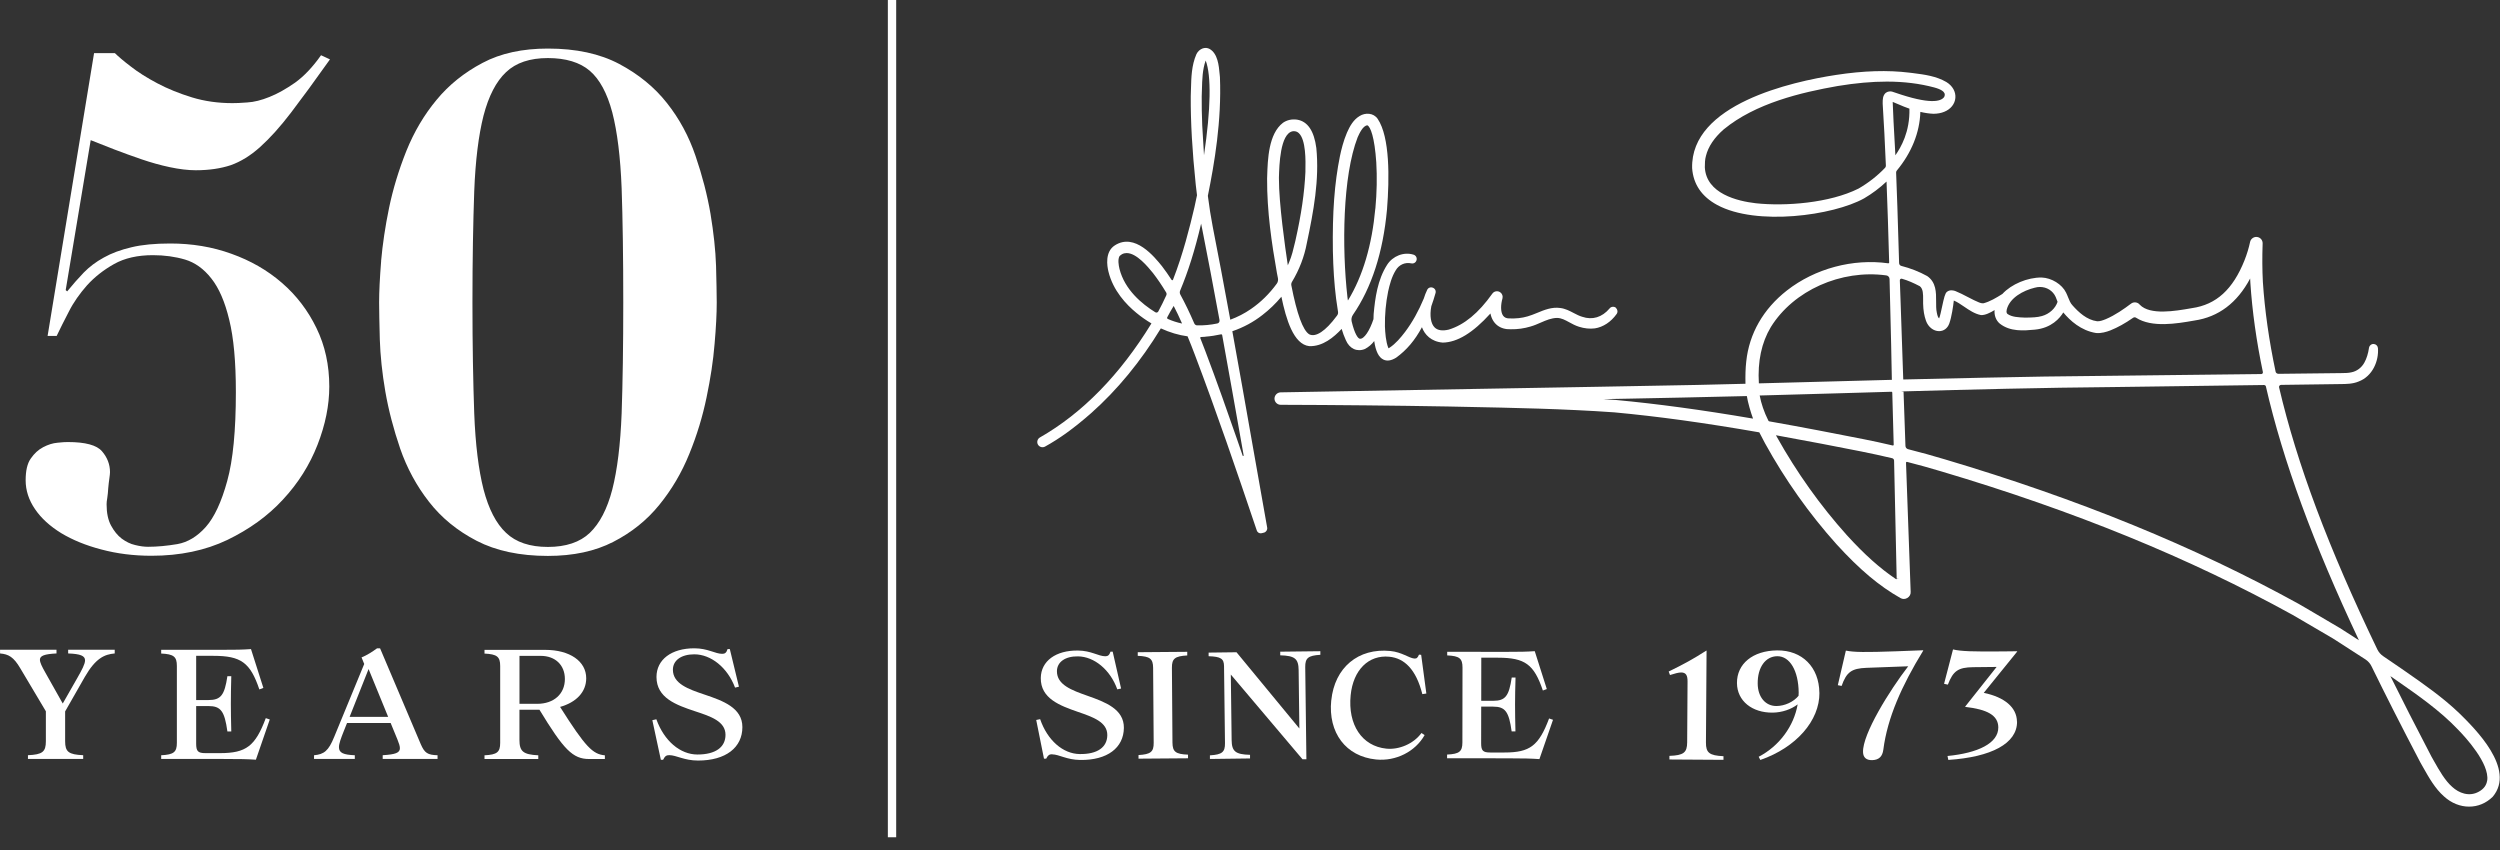 <svg xmlns="http://www.w3.org/2000/svg" width="150" height="51" viewBox="0 0 150 51" fill="none">
  <rect x="0" y="0" width="150" height="51" fill="#333333" stroke="none"/>
  <g clip-path="url(#clip0_2912_61623)">
    <path d="M53.771 0H53.271V50.237H53.771V0Z" fill="white"/>
    <path d="M6.883 38.984V39.207C6.263 39.262 5.735 39.495 5.09 40.614L3.908 42.685V44.478C3.908 45.105 4.113 45.276 4.991 45.312V45.535H1.677V45.312C2.547 45.276 2.752 45.108 2.752 44.478V42.677L1.221 40.104C0.816 39.414 0.513 39.251 0.003 39.207V38.984H3.39V39.207C2.656 39.243 2.395 39.35 2.395 39.583C2.395 39.754 2.519 39.995 2.7 40.319L3.765 42.211L4.644 40.669C4.913 40.195 5.103 39.845 5.103 39.619C5.103 39.35 4.825 39.233 4.089 39.207V38.984H6.885H6.883Z" fill="white"/>
    <path d="M16.189 43.161L15.354 45.582C14.825 45.546 14.431 45.538 13.408 45.538H9.671V45.315C10.425 45.279 10.612 45.126 10.612 44.571V39.956C10.612 39.399 10.423 39.248 9.671 39.212V38.989H13.203C14.18 38.989 14.556 38.982 15.059 38.945L15.802 41.275L15.561 41.366C15.015 39.751 14.46 39.35 12.802 39.35H11.77V42.003H12.506C13.25 42.003 13.473 41.715 13.644 40.57H13.877C13.859 41.233 13.851 41.726 13.851 42.229C13.851 42.731 13.861 43.224 13.877 43.887H13.644C13.473 42.666 13.25 42.363 12.506 42.363H11.77V44.623C11.77 45.071 11.876 45.188 12.325 45.188H13.203C14.771 45.188 15.318 44.766 15.947 43.089L16.189 43.169V43.161Z" fill="white"/>
    <path d="M26.253 45.312V45.535H22.962V45.312C23.724 45.268 23.994 45.17 23.994 44.892C23.994 44.768 23.939 44.597 23.851 44.382L23.439 43.379H20.822L20.633 43.853C20.454 44.301 20.337 44.615 20.337 44.83C20.337 45.18 20.615 45.286 21.288 45.315V45.538H18.842V45.315C19.443 45.26 19.71 45.056 20.052 44.213L21.853 39.839L21.693 39.445C22.024 39.31 22.328 39.114 22.625 38.898H22.804L25.243 44.644C25.476 45.183 25.655 45.297 26.256 45.315M23.289 43.011L22.115 40.142L20.977 43.011H23.289Z" fill="white"/>
    <path d="M36.292 45.318V45.541H35.352C34.367 45.541 33.828 44.986 32.367 42.584H31.167V44.395C31.167 45.084 31.39 45.274 32.297 45.318V45.541H29.07V45.318C29.824 45.282 30.011 45.129 30.011 44.574V39.959C30.011 39.402 29.822 39.251 29.07 39.215V38.992H32.709C34.188 38.992 35.173 39.674 35.173 40.695C35.173 41.519 34.582 42.138 33.605 42.415C35.137 44.836 35.567 45.256 36.295 45.32M32.234 42.229C33.23 42.229 33.893 41.638 33.893 40.741C33.893 39.907 33.32 39.352 32.442 39.352H31.169V42.229H32.234Z" fill="white"/>
    <path d="M40.154 45.309C39.975 45.309 39.895 45.372 39.786 45.587H39.651L39.14 43.211L39.381 43.156C39.848 44.457 40.814 45.271 41.846 45.271C42.947 45.271 43.53 44.822 43.53 44.089C43.53 43.283 42.652 42.985 41.693 42.672C40.589 42.303 39.389 41.884 39.389 40.619C39.389 39.57 40.294 38.898 41.657 38.898C42.473 38.898 42.911 39.23 43.333 39.23C43.494 39.23 43.585 39.168 43.655 38.943H43.789L44.336 41.202L44.103 41.257C43.655 40.057 42.66 39.259 41.657 39.259C40.869 39.259 40.374 39.627 40.374 40.181C40.374 41.023 41.296 41.347 42.284 41.679C43.377 42.047 44.543 42.467 44.543 43.625C44.543 44.853 43.548 45.633 41.882 45.633C41.048 45.633 40.581 45.309 40.151 45.309" fill="white"/>
    <path d="M6.893 3.188C7.087 3.379 7.404 3.654 7.849 3.991C8.287 4.335 8.821 4.672 9.446 5.001C10.07 5.331 10.759 5.61 11.521 5.844C12.283 6.077 13.094 6.188 13.944 6.188C14.139 6.188 14.439 6.181 14.836 6.147C15.243 6.124 15.686 6.012 16.165 5.818C16.652 5.626 17.163 5.336 17.704 4.96C18.238 4.574 18.759 4.03 19.262 3.314L19.798 3.563C18.889 4.846 18.104 5.914 17.456 6.764C16.808 7.614 16.191 8.295 15.608 8.819C15.033 9.339 14.439 9.7 13.848 9.91C13.25 10.109 12.55 10.215 11.749 10.215C11.278 10.215 10.759 10.151 10.192 10.031C9.624 9.912 9.057 9.751 8.489 9.557C7.922 9.365 7.378 9.163 6.852 8.964C6.326 8.756 5.854 8.57 5.442 8.409L3.942 17.404L4.03 17.484C4.361 17.075 4.696 16.699 5.027 16.352C5.359 16.015 5.755 15.709 6.227 15.453C6.696 15.188 7.248 14.986 7.888 14.836C8.521 14.683 9.298 14.61 10.215 14.61C11.511 14.61 12.737 14.81 13.887 15.227C15.03 15.636 16.043 16.214 16.911 16.968C17.787 17.723 18.477 18.63 18.987 19.682C19.505 20.742 19.757 21.913 19.757 23.196C19.757 24.318 19.521 25.484 19.052 26.686C18.583 27.889 17.894 28.99 16.976 29.975C16.069 30.962 14.95 31.763 13.636 32.398C12.322 33.025 10.806 33.346 9.088 33.346C8.01 33.346 7.005 33.217 6.079 32.968C5.154 32.727 4.354 32.398 3.672 31.988C2.998 31.571 2.472 31.097 2.099 30.545C1.726 30.001 1.539 29.42 1.539 28.819C1.539 28.249 1.635 27.808 1.848 27.51C2.06 27.204 2.301 26.982 2.594 26.829C2.887 26.676 3.169 26.588 3.447 26.564C3.721 26.531 3.934 26.523 4.071 26.523C5.126 26.523 5.805 26.707 6.121 27.078C6.437 27.445 6.6 27.863 6.6 28.329C6.6 28.41 6.585 28.539 6.559 28.723C6.536 28.899 6.51 29.091 6.494 29.293C6.486 29.503 6.46 29.695 6.437 29.871C6.403 30.047 6.396 30.177 6.396 30.265C6.396 30.778 6.484 31.203 6.662 31.532C6.841 31.861 7.051 32.126 7.303 32.317C7.554 32.501 7.821 32.639 8.114 32.703C8.406 32.776 8.658 32.807 8.883 32.807C9.435 32.807 10.026 32.75 10.643 32.646C11.267 32.535 11.835 32.19 12.345 31.62C12.856 31.042 13.286 30.128 13.633 28.86C13.981 27.609 14.152 25.828 14.152 23.525C14.152 21.718 14.022 20.275 13.755 19.192C13.496 18.109 13.138 17.282 12.677 16.704C12.224 16.126 11.695 15.751 11.104 15.574C10.505 15.398 9.863 15.31 9.174 15.31C8.256 15.31 7.479 15.486 6.846 15.841C6.206 16.201 5.67 16.626 5.224 17.116C4.786 17.614 4.413 18.135 4.131 18.697C3.838 19.259 3.594 19.747 3.4 20.156H2.856L5.644 3.188H6.893Z" fill="white"/>
    <path d="M22.866 15.664C22.955 14.669 23.11 13.601 23.346 12.463C23.582 11.326 23.929 10.193 24.383 9.053C24.844 7.913 25.445 6.894 26.191 5.995C26.938 5.088 27.86 4.35 28.956 3.772C30.042 3.194 31.356 2.914 32.872 2.914C34.567 2.914 35.984 3.22 37.153 3.837C38.311 4.453 39.27 5.233 40.014 6.179C40.76 7.117 41.335 8.185 41.732 9.356C42.136 10.535 42.437 11.699 42.631 12.831C42.818 13.972 42.932 15.005 42.963 15.951C42.986 16.897 43.004 17.628 43.004 18.149C43.004 18.807 42.963 19.634 42.875 20.637C42.794 21.639 42.631 22.707 42.395 23.837C42.159 24.977 41.82 26.107 41.359 27.232C40.905 28.356 40.304 29.375 39.56 30.29C38.814 31.212 37.891 31.951 36.795 32.513C35.702 33.075 34.396 33.355 32.872 33.355C31.185 33.355 29.76 33.049 28.599 32.448C27.44 31.847 26.484 31.067 25.738 30.105C24.991 29.149 24.416 28.084 24.012 26.921C23.615 25.757 23.315 24.617 23.12 23.495C22.926 22.373 22.82 21.328 22.789 20.375C22.765 19.411 22.747 18.675 22.747 18.151C22.747 17.493 22.789 16.667 22.869 15.664M28.454 24.809C28.526 26.669 28.713 28.188 29.013 29.367C29.322 30.546 29.767 31.414 30.366 31.974C30.957 32.536 31.794 32.816 32.872 32.816C33.95 32.816 34.795 32.536 35.386 31.974C35.976 31.412 36.432 30.546 36.738 29.367C37.039 28.188 37.225 26.672 37.298 24.809C37.363 22.948 37.396 20.725 37.396 18.149C37.396 15.438 37.363 13.15 37.298 11.289C37.225 9.429 37.039 7.913 36.738 6.749C36.43 5.586 35.976 4.751 35.386 4.246C34.795 3.741 33.95 3.484 32.872 3.484C31.794 3.484 30.959 3.764 30.366 4.326C29.767 4.889 29.319 5.762 29.013 6.933C28.713 8.112 28.526 9.628 28.454 11.476C28.389 13.329 28.347 15.552 28.347 18.151C28.347 20.751 28.389 22.948 28.454 24.811" fill="white"/>
    <path d="M63.131 45.254C62.958 45.254 62.877 45.311 62.771 45.52H62.639L62.173 43.199L62.408 43.149C62.846 44.422 63.779 45.23 64.782 45.243C65.855 45.259 66.43 44.829 66.438 44.113C66.448 43.328 65.596 43.028 64.665 42.709C63.595 42.336 62.432 41.911 62.447 40.68C62.46 39.659 63.352 39.014 64.681 39.032C65.477 39.042 65.899 39.371 66.311 39.376C66.469 39.376 66.557 39.319 66.63 39.102H66.762L67.265 41.312L67.037 41.361C66.617 40.185 65.655 39.394 64.678 39.382C63.909 39.371 63.424 39.724 63.416 40.265C63.406 41.087 64.3 41.413 65.256 41.75C66.316 42.123 67.446 42.548 67.433 43.675C67.418 44.873 66.438 45.619 64.813 45.598C63.999 45.588 63.551 45.267 63.131 45.261" fill="white"/>
    <path d="M70.315 40.06L70.348 44.562C70.354 45.103 70.537 45.251 71.281 45.279V45.497L68.311 45.52V45.303C69.042 45.261 69.226 45.111 69.221 44.569L69.187 40.068C69.182 39.527 68.998 39.379 68.265 39.35V39.133L71.235 39.109V39.327C70.493 39.368 70.312 39.519 70.315 40.06Z" fill="white"/>
    <path d="M79.221 39.07V39.288C78.49 39.332 78.309 39.482 78.314 40.024L78.384 45.554H78.148L73.849 40.472L73.898 44.403C73.906 45.085 74.127 45.266 75.002 45.29V45.507L72.595 45.538V45.321C73.326 45.277 73.507 45.126 73.499 44.585L73.442 39.972C73.437 39.519 73.253 39.397 72.517 39.373V39.156L74.191 39.135L77.962 43.709L77.918 40.205C77.91 39.524 77.69 39.342 76.814 39.319V39.101L79.221 39.073V39.07Z" fill="white"/>
    <path d="M79.877 42.022C80.074 40.057 81.494 38.865 83.425 39.06C84.103 39.127 84.541 39.48 84.845 39.511C84.992 39.526 85.057 39.48 85.14 39.277L85.27 39.29L85.581 41.612L85.34 41.648C84.964 40.153 84.256 39.492 83.362 39.404C82.118 39.28 81.193 40.195 81.04 41.708C80.862 43.481 81.714 44.771 83.184 44.919C83.94 44.994 84.811 44.634 85.288 43.981L85.477 44.105C84.92 45.095 83.756 45.688 82.564 45.569C80.755 45.388 79.68 43.97 79.874 42.022" fill="white"/>
    <path d="M93.181 43.188L92.365 45.546C91.849 45.51 91.466 45.502 90.468 45.499L86.825 45.494V45.274C87.558 45.24 87.742 45.093 87.744 44.551L87.75 40.05C87.75 39.508 87.568 39.358 86.832 39.324V39.107L90.276 39.112C91.23 39.112 91.595 39.104 92.085 39.07L92.808 41.343L92.572 41.431C92.041 39.858 91.499 39.464 89.882 39.462H88.877L88.874 42.048H89.592C90.318 42.048 90.538 41.77 90.704 40.651H90.932C90.914 41.296 90.903 41.778 90.903 42.268C90.903 42.758 90.911 43.24 90.927 43.885H90.699C90.535 42.696 90.315 42.398 89.59 42.398H88.872L88.869 44.598C88.869 45.036 88.973 45.15 89.411 45.15H90.268C91.797 45.152 92.331 44.743 92.945 43.108L93.181 43.188Z" fill="white"/>
    <path d="M103.409 45.372V45.59L100.165 45.569V45.352C101.015 45.323 101.225 45.157 101.23 44.546L101.253 40.892C101.256 40.526 101.16 40.35 100.872 40.348C100.714 40.348 100.497 40.407 100.199 40.501L100.121 40.291C101.007 39.861 101.595 39.539 102.375 39.039H102.394L102.357 44.553C102.352 45.165 102.562 45.334 103.409 45.372Z" fill="white"/>
    <path d="M109.165 41.568C109.18 43.237 107.773 44.852 105.62 45.598L105.521 45.406C106.755 44.766 107.636 43.566 107.859 42.263C107.478 42.556 106.928 42.753 106.351 42.758C105.135 42.768 104.228 42.063 104.218 40.988C104.207 39.827 105.169 39.039 106.628 39.024C108.131 39.008 109.147 40.029 109.162 41.568M107.913 41.747C107.921 41.685 107.921 41.615 107.921 41.555C107.908 40.244 107.392 39.366 106.633 39.373C105.926 39.381 105.451 40.039 105.462 41.019C105.469 41.822 105.928 42.369 106.594 42.361C107.084 42.356 107.615 42.115 107.916 41.745" fill="white"/>
    <path d="M115.395 39.034C114.101 41.146 113.246 43.066 113 44.981C112.946 45.385 112.744 45.593 112.342 45.608C111.966 45.621 111.793 45.437 111.782 45.131C111.741 44.048 113.384 41.41 114.493 39.977L111.987 40.07C111.095 40.104 110.79 40.324 110.497 41.156L110.269 41.112L110.751 39.039H110.769C111.235 39.135 111.943 39.143 113.744 39.078L115.384 39.016L115.395 39.034Z" fill="white"/>
    <path d="M121.023 43.296C121.036 44.608 119.481 45.426 116.898 45.595L116.851 45.359C118.675 45.183 119.909 44.592 119.898 43.641C119.891 42.908 119.222 42.566 117.919 42.413L117.911 42.395L119.797 40.016L118.39 40.031C117.491 40.042 117.188 40.254 116.872 41.078L116.644 41.029L117.18 38.969H117.198C117.654 39.078 118.369 39.103 120.17 39.085L121.026 39.075L121.033 39.093L119.025 41.571C120.269 41.827 121.007 42.441 121.018 43.296" fill="white"/>
    <path d="M70.913 19.41C70.623 19.348 70.341 19.258 70.071 19.138C70.045 19.125 70.035 19.107 70.03 19.094C70.027 19.084 70.022 19.063 70.035 19.037C70.157 18.812 70.273 18.586 70.421 18.356C70.59 18.68 70.753 19.019 70.921 19.405C70.919 19.41 70.913 19.408 70.913 19.408M67.226 15.319L67.317 15.254C67.407 15.205 67.503 15.184 67.599 15.184C68.198 15.184 68.871 16.005 69.18 16.384C69.454 16.739 69.711 17.117 69.968 17.545C69.999 17.596 70.004 17.661 69.978 17.718C69.82 18.066 69.662 18.384 69.496 18.69C69.48 18.718 69.452 18.742 69.418 18.75C69.385 18.76 69.348 18.752 69.317 18.734C68.511 18.236 67.485 17.384 67.169 16.135C67.117 15.912 67.063 15.588 67.161 15.386L67.187 15.355C67.197 15.339 67.2 15.337 67.223 15.321M72.315 20.201C72.634 20.177 72.955 20.128 73.269 20.058C73.272 20.058 73.277 20.058 73.279 20.058C73.295 20.058 73.308 20.066 73.329 20.095C73.733 22.315 74.127 24.541 74.521 26.767L74.619 27.322C74.619 27.322 74.624 27.35 74.596 27.358C74.567 27.363 74.562 27.348 74.559 27.337L74.228 26.373C73.676 24.78 73.015 22.901 72.318 21.061C72.222 20.802 72.121 20.543 72.017 20.286C72.01 20.266 72.017 20.25 72.022 20.242C72.028 20.235 72.041 20.221 72.061 20.221C72.15 20.219 72.235 20.214 72.32 20.206M73.171 19.216C73.186 19.304 73.129 19.39 73.041 19.408C72.637 19.493 72.227 19.532 71.828 19.522C71.753 19.522 71.686 19.473 71.654 19.4C71.377 18.76 71.105 18.195 70.82 17.674C70.781 17.602 70.776 17.516 70.807 17.441C71.284 16.303 71.691 15.026 72.067 13.419C72.085 13.523 72.105 13.624 72.129 13.725C72.453 15.363 72.795 17.159 73.173 19.216M72.24 9.314C72.199 8.718 72.165 8.12 72.134 7.526C72.108 6.886 72.098 6.316 72.103 5.787C72.108 5.65 72.111 5.508 72.116 5.368C72.131 4.777 72.147 4.168 72.341 3.631C72.686 4.541 72.65 6.544 72.24 9.312M77.27 15.922C77.107 14.85 76.731 12.188 76.736 10.716V10.636C76.757 9.923 76.804 8.026 77.558 7.876C77.584 7.874 77.607 7.871 77.63 7.871C77.744 7.871 77.84 7.907 77.923 7.982C78.364 8.379 78.338 9.672 78.325 10.226V10.32C78.268 11.559 78.079 12.865 77.726 14.432L77.695 14.562C77.599 14.971 77.508 15.355 77.35 15.726C77.322 15.793 77.291 15.858 77.267 15.925L77.27 15.922ZM82.52 12.507C82.318 14.71 81.771 16.562 80.882 18.021C80.87 18.021 80.87 18.011 80.87 18.009L80.846 17.827C80.509 14.839 80.558 10.563 81.458 8.239C81.569 7.995 81.776 7.539 82.043 7.519C82.227 7.599 82.476 8.231 82.577 9.747C82.629 10.62 82.611 11.551 82.523 12.51M96.962 18.472C96.905 18.423 96.83 18.397 96.757 18.408C96.682 18.415 96.612 18.454 96.573 18.509C96.125 19.04 95.542 19.216 94.93 19.006C94.759 18.957 94.596 18.871 94.422 18.781C94.174 18.651 93.915 18.516 93.617 18.48C93.116 18.408 92.66 18.594 92.222 18.776C92.025 18.856 91.841 18.931 91.655 18.983C91.318 19.084 90.945 19.123 90.535 19.105C90.38 19.102 90.266 19.048 90.188 18.944C90.02 18.716 90.046 18.26 90.147 17.91C90.186 17.77 90.134 17.62 90.014 17.537C89.939 17.485 89.849 17.464 89.758 17.48C89.667 17.495 89.59 17.547 89.538 17.62C88.709 18.788 87.853 19.493 86.926 19.776C86.55 19.866 86.267 19.825 86.086 19.654C85.848 19.429 85.77 18.944 85.879 18.374C85.972 18.117 86.058 17.848 86.133 17.581C86.171 17.444 86.099 17.309 85.964 17.26C85.829 17.21 85.687 17.267 85.63 17.394C85.552 17.555 85.482 17.731 85.428 17.91C85.114 18.664 84.739 19.338 84.306 19.913C84.049 20.25 83.736 20.626 83.378 20.859C83.355 20.875 83.329 20.887 83.308 20.898C83.308 20.893 83.305 20.89 83.303 20.885C83.147 20.504 83.111 19.96 83.096 19.589C83.085 18.884 83.147 18.18 83.287 17.493C83.378 17.081 83.5 16.609 83.741 16.223C83.933 15.886 84.306 15.718 84.681 15.803C84.827 15.832 84.959 15.746 84.995 15.601C85.029 15.459 84.948 15.321 84.811 15.28C84.231 15.098 83.565 15.357 83.225 15.891C82.65 16.791 82.507 17.884 82.419 18.843C82.414 18.926 82.409 19.037 82.409 19.146C82.186 19.833 81.841 20.359 81.593 20.325C81.476 20.312 81.279 20.035 81.1 19.291C81.067 19.154 81.095 19.006 81.178 18.887C82.297 17.265 82.984 15.14 83.22 12.569C83.37 10.69 83.396 8.226 82.663 7.135C82.409 6.759 81.909 6.754 81.58 6.959C81.199 7.187 80.989 7.573 80.818 7.959C80.603 8.464 80.478 8.98 80.395 9.374C80.069 10.988 79.939 12.743 79.973 15.062C79.994 16.104 80.056 17.034 80.165 17.91C80.201 18.174 80.237 18.441 80.281 18.706C80.294 18.786 80.276 18.864 80.229 18.926L80.198 18.967C79.53 19.869 78.942 20.255 78.553 20.058C78.174 19.823 77.814 18.835 77.48 17.12C77.467 17.05 77.48 16.977 77.519 16.912C77.959 16.182 78.26 15.399 78.41 14.588C78.817 12.665 79.167 10.784 78.98 8.882C78.846 7.855 78.46 7.283 77.825 7.179C77.516 7.135 77.221 7.2 76.98 7.366C76.112 8.026 76.062 9.558 76.031 10.571L76.026 10.711C76.016 12.683 76.301 14.598 76.615 16.378C76.633 16.469 76.656 16.575 76.677 16.695C76.697 16.811 76.674 16.928 76.607 17.019C76.166 17.625 75.645 18.136 75.057 18.54C74.676 18.804 74.259 19.019 73.818 19.182C73.427 17.044 73.09 15.264 72.761 13.588C72.652 13.023 72.556 12.414 72.471 11.75C72.865 9.809 73.303 7.246 73.196 4.627L73.178 4.445C73.132 3.927 73.064 3.217 72.577 2.937C72.453 2.87 72.313 2.857 72.173 2.901C72.01 2.953 71.862 3.087 71.784 3.253C71.494 3.917 71.476 4.642 71.458 5.344C71.452 5.489 71.45 5.632 71.445 5.78C71.437 7.332 71.53 9.016 71.745 11.082C71.769 11.302 71.794 11.52 71.82 11.714C71.766 11.983 71.714 12.225 71.668 12.427C71.382 13.647 70.981 15.243 70.38 16.785C70.372 16.809 70.354 16.814 70.341 16.814C70.333 16.814 70.31 16.814 70.294 16.791C70.11 16.506 69.918 16.231 69.719 15.972C69.273 15.42 68.089 13.948 66.889 14.723C66.288 15.109 66.422 15.956 66.508 16.301C66.785 17.436 67.573 18.273 68.185 18.773C68.467 19.006 68.77 19.219 69.087 19.405C67.197 22.489 64.945 24.79 62.395 26.247C62.253 26.327 62.196 26.508 62.266 26.656C62.305 26.734 62.372 26.793 62.455 26.819C62.535 26.845 62.626 26.837 62.701 26.796C63.582 26.311 64.458 25.676 65.461 24.795C67.029 23.406 68.439 21.693 69.651 19.703C70.18 19.947 70.719 20.108 71.255 20.18C71.408 20.551 71.556 20.926 71.696 21.299C73.002 24.741 74.199 28.247 75.409 31.834C75.443 31.935 75.539 31.999 75.64 31.999C75.661 31.999 75.679 31.999 75.7 31.992L75.837 31.958C75.969 31.924 76.055 31.79 76.031 31.657C75.741 30.027 75.454 28.395 75.166 26.765C74.762 24.469 74.357 22.17 73.94 19.874C74.609 19.646 75.215 19.317 75.746 18.9C76.161 18.581 76.542 18.213 76.884 17.804C77.166 19.162 77.615 20.662 78.553 20.768C79.361 20.802 80.038 20.227 80.499 19.734C80.572 19.978 80.654 20.203 80.75 20.408C80.968 20.919 81.421 21.136 81.901 20.937C82.116 20.82 82.308 20.662 82.453 20.462C82.541 21.079 82.725 21.447 83.013 21.579C83.225 21.678 83.474 21.642 83.769 21.46C84.402 21.002 84.897 20.416 85.316 19.633C85.477 20.074 85.868 20.501 86.568 20.556C87.439 20.54 88.377 19.97 89.426 18.809C89.551 19.431 90.007 19.781 90.649 19.755C91.049 19.763 91.453 19.706 91.829 19.592C92.049 19.53 92.256 19.439 92.453 19.353C92.779 19.211 93.088 19.079 93.427 19.076C93.692 19.081 93.904 19.201 94.153 19.335C94.332 19.434 94.516 19.535 94.739 19.605C95.063 19.708 95.381 19.742 95.69 19.703C96.19 19.625 96.654 19.32 96.998 18.84C97.079 18.726 97.061 18.573 96.957 18.48" fill="white"/>
    <path d="M122.096 17.26C122.197 17.231 122.298 17.218 122.396 17.218C122.803 17.218 123.176 17.444 123.342 17.82C123.373 17.897 123.404 17.975 123.433 18.055L123.454 18.11C123.324 18.506 122.964 18.838 122.518 18.962C122.238 19.045 121.917 19.05 121.58 19.056H121.482C121.111 19.04 120.725 19.027 120.458 18.843C120.43 18.822 120.357 18.771 120.406 18.569C120.585 17.866 121.391 17.431 122.091 17.26H122.096ZM117.24 18.037C117.437 18.118 117.639 18.258 117.849 18.4C118.16 18.613 118.481 18.83 118.849 18.903C119.103 18.926 119.429 18.755 119.675 18.605C119.644 18.913 119.758 19.227 119.986 19.416C120.616 19.913 121.432 19.841 122.088 19.779C123.094 19.685 123.594 19.084 123.798 18.747C124.2 19.235 124.861 19.838 125.765 19.981C126.081 20.009 126.387 19.913 126.62 19.825C127.066 19.646 127.501 19.405 127.989 19.066C128.043 19.03 128.113 19.027 128.167 19.066C129.116 19.675 130.624 19.413 131.619 19.24L131.663 19.232C133.107 19.022 134.231 18.175 135.009 16.71C135.014 16.796 135.017 16.881 135.022 16.97C135.133 18.667 135.384 20.468 135.773 22.323C135.778 22.352 135.773 22.383 135.752 22.406C135.742 22.419 135.719 22.443 135.68 22.443L122.666 22.593C120.51 22.627 117.903 22.684 114.195 22.769C114.132 21.004 114.078 19.392 114.037 18.146C114.018 17.706 114.003 17.262 113.99 16.822C113.99 16.791 114.003 16.762 114.026 16.741C114.044 16.729 114.065 16.721 114.086 16.721C114.094 16.721 114.104 16.721 114.112 16.723C114.498 16.835 114.811 16.977 115.19 17.174C115.392 17.332 115.389 17.659 115.387 17.973C115.387 18.058 115.387 18.141 115.387 18.216C115.397 18.62 115.452 18.949 115.56 19.25C115.693 19.621 116.009 19.869 116.346 19.869C116.625 19.869 116.853 19.698 116.957 19.411C117.102 19.006 117.193 18.356 117.229 18.035M116.649 5.821C116.454 6.099 115.786 6.278 113.7 5.555C113.604 5.521 113.539 5.5 113.518 5.495C113.417 5.472 113.267 5.477 113.143 5.573C112.961 5.731 112.961 5.982 112.961 6.163V6.226C113.034 7.363 113.096 8.579 113.153 9.939C113.153 9.986 113.137 10.032 113.109 10.063C112.648 10.548 112.111 10.968 111.515 11.313C109.776 12.188 107.102 12.385 105.355 12.196C104.246 12.069 102.373 11.621 102.29 10.04C102.29 9.817 102.295 9.563 102.357 9.353C102.495 8.799 102.852 8.265 103.417 7.768C105.332 6.189 108.082 5.544 110.261 5.161C111.336 4.984 112.311 4.896 113.21 4.896C114.241 4.896 115.174 5.013 116.05 5.246C116.488 5.363 116.628 5.5 116.669 5.596C116.698 5.663 116.69 5.744 116.649 5.821ZM114.565 6.519C114.602 7.913 114.047 8.856 113.723 9.317C113.689 8.638 113.653 7.959 113.612 7.283C113.593 6.972 113.573 6.417 113.562 6.114C113.635 6.143 113.72 6.179 113.819 6.223L113.925 6.267C114.145 6.36 114.322 6.438 114.563 6.519M96.923 23.997H96.921C96.682 23.979 96.439 23.964 96.192 23.948C96.83 23.935 97.338 23.927 97.68 23.92C99.706 23.883 101.969 23.832 104.811 23.764C104.866 24.127 105.039 24.728 105.182 25.117C102.121 24.593 99.421 24.228 96.923 23.995M113.943 34.728L113.762 34.749C112.806 34.109 111.865 33.269 110.805 32.103C109.219 30.336 107.807 28.354 106.61 26.213L106.558 26.115C108.429 26.451 110.261 26.809 111.665 27.086C112.285 27.211 112.912 27.346 113.531 27.493C113.596 27.509 113.643 27.566 113.645 27.633L113.801 34.728H113.943ZM106.167 25.285C106.138 25.28 106.115 25.262 106.102 25.239C105.837 24.71 105.669 24.197 105.581 23.73C107.071 23.689 108.577 23.645 110.087 23.604L113.498 23.505L113.536 23.541C113.56 24.441 113.604 26.06 113.622 26.68C113.622 26.7 113.614 26.713 113.604 26.718C113.596 26.726 113.583 26.734 113.56 26.729C112.977 26.591 112.388 26.464 111.813 26.35C110.16 26.024 108.193 25.64 106.167 25.283M109.909 22.886C108.413 22.927 106.939 22.966 105.532 23.002C105.451 21.689 105.692 20.551 106.252 19.621C107.613 17.428 110.46 16.153 113.179 16.524C113.288 16.539 113.371 16.63 113.373 16.741C113.407 18.032 113.435 19.32 113.467 20.592L113.511 22.79L109.909 22.886ZM114.07 23.521L114.247 23.482C118.1 23.373 122.609 23.259 126.833 23.223L135.854 23.101C135.887 23.109 135.942 23.132 135.952 23.179C136.973 27.638 138.803 32.624 141.536 38.416C141.143 38.162 140.751 37.911 140.37 37.667H140.365C139.896 37.385 139.318 37.048 138.771 36.729L137.919 36.231C131.663 32.785 124.726 29.95 116.708 27.566C115.985 27.348 115.236 27.141 114.488 26.952C114.394 26.928 114.329 26.848 114.327 26.752L114.213 23.515L114.068 23.521H114.07ZM149.23 46.828C149.189 47.113 149.028 47.333 148.738 47.496C148.144 47.833 147.525 47.574 147.136 47.216C146.698 46.835 146.354 46.221 146.048 45.68C145.991 45.581 145.937 45.483 145.887 45.395C144.918 43.539 144.133 42 143.423 40.567C143.49 40.613 143.558 40.66 143.628 40.709L143.791 40.823C145.071 41.712 146.395 42.632 147.486 43.78C147.932 44.236 149.378 45.809 149.233 46.835M147.572 42.808C146.582 41.855 145.439 41.059 144.333 40.289L144.053 40.095C143.713 39.857 143.358 39.618 143.001 39.377C142.845 39.274 142.721 39.131 142.64 38.965C139.699 32.852 137.826 27.856 136.745 23.243C136.735 23.194 136.755 23.158 136.768 23.14C136.792 23.111 136.828 23.093 136.864 23.093L140.456 23.044C140.772 23.041 141.166 23.039 141.516 22.891C142.358 22.577 142.736 21.647 142.677 20.888C142.666 20.761 142.573 20.66 142.446 20.642C142.373 20.629 142.303 20.649 142.246 20.693C142.189 20.738 142.151 20.8 142.14 20.87C142.091 21.214 141.995 21.515 141.866 21.748C141.702 22.056 141.409 22.279 141.075 22.341C140.909 22.383 140.671 22.383 140.477 22.386L136.691 22.43C136.623 22.417 136.553 22.378 136.538 22.308C136.141 20.437 135.885 18.625 135.773 16.925C135.734 16.19 135.729 15.43 135.758 14.609C135.765 14.422 135.636 14.259 135.452 14.223C135.348 14.202 135.25 14.223 135.164 14.282C135.079 14.339 135.024 14.425 135.004 14.523C134.931 14.868 134.82 15.239 134.669 15.622C133.972 17.369 132.974 18.278 131.518 18.488L131.44 18.501C130.531 18.659 129.007 18.926 128.39 18.286C128.263 18.123 128.025 18.094 127.862 18.219C127.455 18.527 126.913 18.91 126.343 19.151C126.167 19.221 125.993 19.286 125.827 19.276C125.2 19.193 124.711 18.727 124.353 18.325C124.223 18.188 124.159 18.022 124.089 17.846C124.05 17.75 124.011 17.651 123.964 17.558C123.723 17.06 123.096 16.672 122.498 16.651C121.653 16.643 120.686 17.047 120.142 17.638C119.766 17.874 119.398 18.094 119.017 18.195C118.88 18.216 118.743 18.149 118.579 18.073C118.535 18.053 118.489 18.032 118.447 18.014C118.305 17.947 118.17 17.874 118.033 17.804C117.81 17.687 117.579 17.566 117.325 17.465C117.253 17.436 116.996 17.356 116.812 17.514C116.703 17.607 116.644 17.846 116.524 18.405C116.475 18.638 116.403 18.978 116.348 19.102C116.291 19.069 116.244 18.952 116.208 18.753C116.164 18.553 116.167 18.322 116.167 18.079C116.169 17.542 116.172 16.936 115.63 16.563C115.151 16.298 114.627 16.094 114.078 15.954C114.003 15.936 113.949 15.866 113.946 15.783L113.907 14.497C113.866 13.114 113.824 11.732 113.767 10.349C113.767 10.31 113.78 10.268 113.806 10.237C114.697 9.162 115.185 7.946 115.221 6.713C115.496 6.778 115.755 6.817 116.011 6.827C116.247 6.824 116.46 6.788 116.654 6.708C117.043 6.552 117.291 6.241 117.322 5.876C117.354 5.503 117.151 5.148 116.783 4.922C116.169 4.565 115.47 4.474 114.796 4.388L114.568 4.36C113.257 4.199 111.813 4.243 110.155 4.497C107.527 4.899 101.427 6.246 101.528 10.092C101.598 11.056 102.103 11.797 103.034 12.3C105.384 13.57 109.999 12.935 111.847 11.901C112.331 11.618 112.782 11.279 113.192 10.893C113.249 12.334 113.301 13.927 113.35 15.752C113.35 15.77 113.342 15.78 113.334 15.785C113.327 15.793 113.316 15.803 113.293 15.798C111.173 15.503 108.9 16.112 107.216 17.428C105.796 18.54 104.951 20.015 104.775 21.689C104.728 22.108 104.718 22.538 104.728 23.026C103.715 23.052 102.743 23.075 101.829 23.096C98.771 23.158 93.534 23.248 88.415 23.337C83.963 23.414 79.6 23.489 76.837 23.541C76.635 23.547 76.472 23.712 76.469 23.915C76.469 24.122 76.638 24.288 76.842 24.288C80.224 24.298 83.598 24.332 86.866 24.389L87.843 24.41C90.805 24.469 93.868 24.529 96.858 24.741C99.486 24.985 102.251 25.366 105.558 25.941C105.63 26.086 105.708 26.229 105.783 26.371L105.902 26.599C107.115 28.799 108.558 30.836 110.194 32.658C111.572 34.169 112.754 35.164 114.021 35.879C114.145 35.959 114.306 35.959 114.438 35.879C114.573 35.799 114.651 35.659 114.64 35.514C114.568 33.56 114.464 30.706 114.361 27.765C114.361 27.745 114.371 27.729 114.379 27.724C114.386 27.719 114.402 27.708 114.423 27.713C115.12 27.892 115.817 28.084 116.496 28.289C124.459 30.657 131.35 33.472 137.551 36.89L138.403 37.387C138.945 37.701 139.513 38.032 139.974 38.307L140.158 38.424C140.738 38.794 141.34 39.18 141.933 39.569C142.086 39.67 142.213 39.813 142.293 39.981C143.128 41.689 144.029 43.469 145.227 45.757L145.395 46.053C145.745 46.672 146.105 47.312 146.634 47.779C147.082 48.191 147.618 48.398 148.144 48.398C148.671 48.398 149.16 48.201 149.565 47.804C150.964 46.136 148.494 43.715 147.567 42.803" fill="white"/>
  </g>
  <defs>
    <clipPath id="clip0_2912_61623">
      <rect width="150" height="50.237" fill="white"/>
    </clipPath>
  </defs>
</svg>